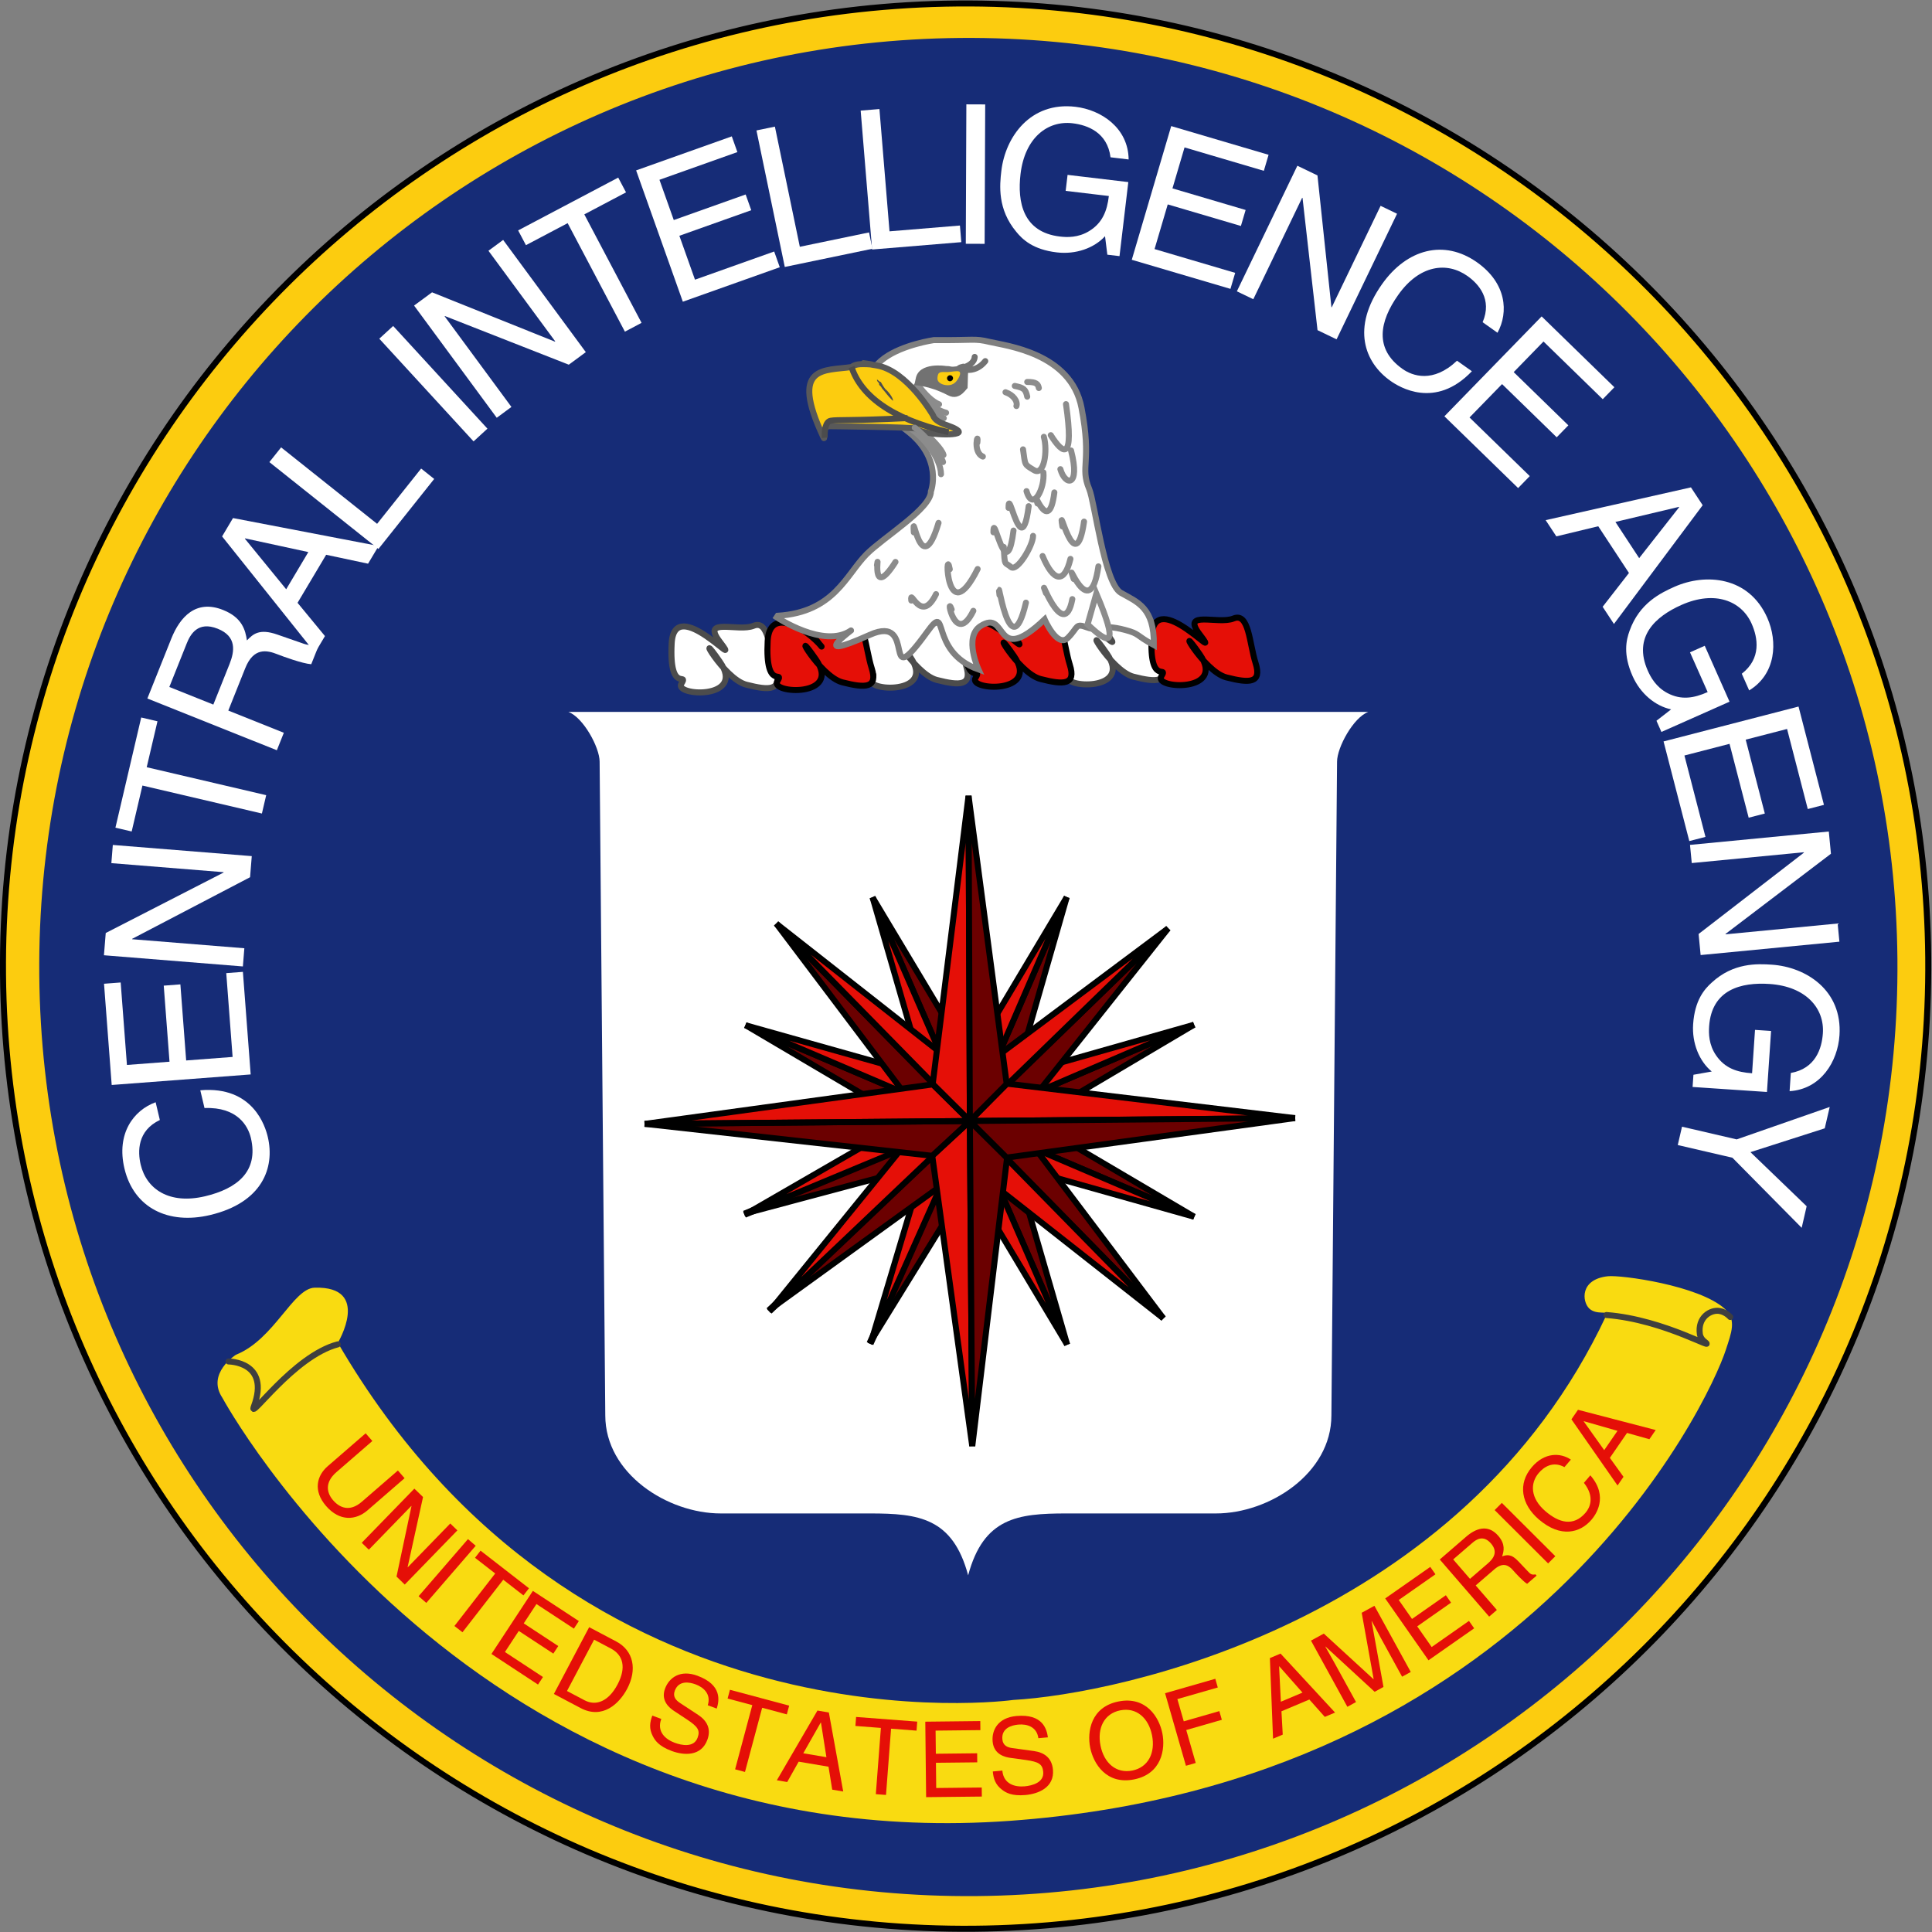 <?xml version="1.0" encoding="UTF-8" standalone="no"?>
<!-- Created using Karbon14, part of koffice: http://www.koffice.org/karbon -->
<svg
   xmlns:dc="http://purl.org/dc/elements/1.1/"
   xmlns:cc="http://web.resource.org/cc/"
   xmlns:rdf="http://www.w3.org/1999/02/22-rdf-syntax-ns#"
   xmlns:svg="http://www.w3.org/2000/svg"
   xmlns="http://www.w3.org/2000/svg"
   xmlns:sodipodi="http://sodipodi.sourceforge.net/DTD/sodipodi-0.dtd"
   xmlns:inkscape="http://www.inkscape.org/namespaces/inkscape"
   width="500"
   height="500.004"
   id="svg2"
   sodipodi:version="0.32"
   inkscape:version="0.44+devel"
   sodipodi:docname="CIA.svg"
   sodipodi:docbase="C:\Documents and Settings\Flanker\Desktop"
   inkscape:export-filename="C:\Documents and Settings\Joshua.JOSHPC\My Documents\CIA.png"
   inkscape:export-xdpi="973.41998"
   inkscape:export-ydpi="973.41998"
   inkscape:output_extension="org.inkscape.output.svg.inkscape"
   sodipodi:modified="true"
   version="1.0">
  <rect width="100%" height="100%" fill="#808080" stroke="none"/>
  <sodipodi:namedview
     inkscape:window-height="1003"
     inkscape:window-width="1280"
     inkscape:pageshadow="2"
     inkscape:pageopacity="0.0"
     borderopacity="1.0"
     bordercolor="#666666"
     pagecolor="#ffffff"
     id="base"
     inkscape:zoom="1.6059885"
     inkscape:cx="249.99998"
     inkscape:cy="250.00179"
     inkscape:window-x="-4"
     inkscape:window-y="-4"
     inkscape:current-layer="g3365" />
  <defs
     id="defs4" />
  <g
     id="g3365"
     transform="matrix(0.995,0,0,0.995,-15.931,323.829)">
    <g
       id="g2095"
       transform="matrix(3.125,0,0,3.125,-34.011,-376.116)">
      <path
         d="M 97.075,176.743 C 141.323,176.356 176.882,140.175 176.498,95.927 C 176.113,51.676 139.927,16.118 95.677,16.502 C 51.428,16.892 15.87,53.074 16.258,97.324 C 16.642,141.572 52.83,177.133 97.075,176.743 L 97.075,176.743 z "
         id="path13"
         style="fill:#fccc0f;stroke-width:0.5;stroke-miterlimit:4;stroke-dasharray:none" />
      <path
         d="M 97.075,176.743 C 141.323,176.356 176.882,140.175 176.498,95.927 C 176.113,51.676 139.927,16.118 95.677,16.502 C 51.428,16.892 15.87,53.074 16.258,97.324 C 16.642,141.572 52.83,177.133 97.075,176.743 L 97.075,176.743 z "
         id="path15"
         style="fill:none;stroke:black;stroke-width:0.5;stroke-miterlimit:4;stroke-dasharray:none" />
      <path
         d="M 97.278,174.026 C 139.985,173.652 174.309,138.73 173.933,96.024 C 173.562,53.313 138.638,18.996 95.929,19.37 C 53.225,19.741 18.901,54.665 19.276,97.372 C 19.65,140.078 54.575,174.398 97.278,174.026 L 97.278,174.026 z "
         id="path17"
         style="fill:#162c77;fill-opacity:1;stroke-width:0.5;stroke-miterlimit:4;stroke-dasharray:none" />
      <path
         d="M 75.908,69.609 C 78.069,72.44 72.135,65.516 71.911,69.772 C 71.693,74.029 73.353,72.08 72.718,73.119 C 72.082,74.152 78.143,74.488 75.921,71.286 C 73.702,68.081 76.191,72.702 78.128,73.2 C 80.066,73.697 81.096,73.692 80.568,72.016 C 80.04,70.347 80.015,67.771 78.733,68.295 C 77.447,68.822 74.346,67.561 75.908,69.609 L 75.908,69.609 z "
         id="path85"
         style="fill:white;stroke-width:0.5;stroke-miterlimit:4;stroke-dasharray:none" />
      <path
         d="M 75.908,69.609 C 78.069,72.44 72.135,65.516 71.911,69.772 C 71.693,74.029 73.353,72.08 72.718,73.119 C 72.082,74.152 78.143,74.488 75.921,71.286 C 73.702,68.081 76.191,72.702 78.128,73.2 C 80.066,73.697 81.096,73.692 80.568,72.016 C 80.04,70.347 80.015,67.771 78.733,68.295 C 77.447,68.822 74.346,67.561 75.908,69.609 L 75.908,69.609 z "
         id="path87"
         style="fill:none;stroke:#4c4c4c;stroke-width:0.5;stroke-miterlimit:4;stroke-dasharray:none" />
      <path
         d="M 91.755,69.214 C 93.919,72.044 87.981,65.121 87.762,69.376 C 87.54,73.634 89.2,71.684 88.563,72.723 C 87.927,73.757 93.989,74.093 91.769,70.888 C 89.552,67.686 92.041,72.303 93.978,72.804 C 95.917,73.302 96.947,73.291 96.418,71.621 C 95.888,69.952 95.864,67.375 94.578,67.9 C 93.295,68.427 90.19,67.166 91.755,69.214 L 91.755,69.214 z "
         id="path89"
         style="fill:white;stroke-width:0.5;stroke-miterlimit:4;stroke-dasharray:none" />
      <path
         d="M 91.755,69.214 C 93.919,72.044 87.981,65.121 87.762,69.376 C 87.54,73.634 89.2,71.684 88.563,72.723 C 87.927,73.757 93.989,74.093 91.769,70.888 C 89.552,67.686 92.041,72.303 93.978,72.804 C 95.917,73.302 96.947,73.291 96.418,71.621 C 95.888,69.952 95.864,67.375 94.578,67.9 C 93.295,68.427 90.19,67.166 91.755,69.214 L 91.755,69.214 z "
         id="path91"
         style="fill:none;stroke:#4c4c4c;stroke-width:0.5;stroke-miterlimit:4;stroke-dasharray:none" />
      <path
         d="M 108.121,68.942 C 110.285,71.774 104.346,64.85 104.128,69.104 C 103.91,73.361 105.565,71.413 104.93,72.451 C 104.296,73.486 110.355,73.82 108.134,70.616 C 105.917,67.413 108.406,72.031 110.344,72.533 C 112.281,73.029 113.313,73.02 112.782,71.35 C 112.25,69.68 112.231,67.103 110.944,67.629 C 109.661,68.155 106.556,66.894 108.121,68.942 L 108.121,68.942 z "
         id="path93"
         style="fill:white;stroke-width:0.5;stroke-miterlimit:4;stroke-dasharray:none" />
      <path
         d="M 108.121,68.942 C 110.285,71.774 104.346,64.85 104.128,69.104 C 103.91,73.361 105.565,71.413 104.93,72.451 C 104.296,73.486 110.355,73.82 108.134,70.616 C 105.917,67.413 108.406,72.031 110.344,72.533 C 112.281,73.029 113.313,73.02 112.782,71.35 C 112.25,69.68 112.231,67.103 110.944,67.629 C 109.661,68.155 106.556,66.894 108.121,68.942 L 108.121,68.942 z "
         id="path95"
         style="fill:none;stroke:#4c4c4c;stroke-width:0.5;stroke-miterlimit:4;stroke-dasharray:none" />
      <path
         d="M 83.897,69.412 C 84.88,70.699 84.285,69.714 83.219,68.935 C 81.937,68.003 80.02,67.256 79.901,69.574 C 79.681,73.832 81.34,71.882 80.705,72.92 C 80.07,73.955 86.129,74.29 83.911,71.085 C 81.689,67.883 84.184,72.501 86.118,73.002 C 88.055,73.499 89.086,73.49 88.558,71.819 C 88.027,70.149 88.001,67.573 86.721,68.098 C 85.437,68.625 82.333,67.364 83.897,69.412 L 83.897,69.412 z "
         id="path97"
         style="fill:#e50f07;stroke-width:0.5;stroke-miterlimit:4;stroke-dasharray:none" />
      <path
         d="M 83.897,69.412 C 84.88,70.699 84.285,69.714 83.219,68.935 C 81.937,68.003 80.02,67.256 79.901,69.574 C 79.681,73.832 81.34,71.882 80.705,72.92 C 80.07,73.955 86.129,74.29 83.911,71.085 C 81.689,67.883 84.184,72.501 86.118,73.002 C 88.055,73.499 89.086,73.49 88.558,71.819 C 88.027,70.149 88.001,67.573 86.721,68.098 C 85.437,68.625 82.333,67.364 83.897,69.412 L 83.897,69.412 z "
         id="path99"
         style="fill:none;stroke:black;stroke-width:0.5;stroke-miterlimit:4;stroke-dasharray:none" />
      <path
         d="M 100.39,69.14 C 102.555,71.971 96.615,65.047 96.397,69.302 C 96.174,73.556 97.834,71.611 97.199,72.646 C 96.563,73.683 102.625,74.014 100.404,70.813 C 98.186,67.612 100.674,72.229 102.614,72.727 C 104.55,73.227 105.582,73.217 105.052,71.547 C 104.522,69.874 104.499,67.296 103.213,67.827 C 101.933,68.353 98.827,67.088 100.39,69.14 L 100.39,69.14 z "
         id="path101"
         style="fill:#e50f07;stroke-width:0.5;stroke-miterlimit:4;stroke-dasharray:none" />
      <path
         d="M 100.39,69.14 C 102.555,71.971 96.615,65.047 96.397,69.302 C 96.174,73.556 97.834,71.611 97.199,72.646 C 96.563,73.683 102.625,74.014 100.404,70.813 C 98.186,67.612 100.674,72.229 102.614,72.727 C 104.55,73.227 105.582,73.217 105.052,71.547 C 104.522,69.874 104.499,67.296 103.213,67.827 C 101.933,68.353 98.827,67.088 100.39,69.14 L 100.39,69.14 z "
         id="path103"
         style="fill:none;stroke:black;stroke-width:0.5;stroke-miterlimit:4;stroke-dasharray:none" />
      <path
         d="M 115.853,69.001 C 118.019,71.837 112.081,64.91 111.863,69.168 C 111.642,73.421 113.298,71.474 112.663,72.512 C 112.028,73.548 118.09,73.882 115.869,70.679 C 113.652,67.476 116.141,72.093 118.079,72.592 C 120.014,73.09 121.043,73.082 120.515,71.409 C 119.984,69.74 119.966,67.162 118.679,67.689 C 117.393,68.214 114.291,66.955 115.853,69.001 L 115.853,69.001 z "
         id="path105"
         style="fill:#e50f07;stroke-width:0.5;stroke-miterlimit:4;stroke-dasharray:none" />
      <path
         d="M 115.853,69.001 C 118.019,71.837 112.081,64.91 111.863,69.168 C 111.642,73.421 113.298,71.474 112.663,72.512 C 112.028,73.548 118.09,73.882 115.869,70.679 C 113.652,67.476 116.141,72.093 118.079,72.592 C 120.014,73.09 121.043,73.082 120.515,71.409 C 119.984,69.74 119.966,67.162 118.679,67.689 C 117.393,68.214 114.291,66.955 115.853,69.001 L 115.853,69.001 z "
         id="path107"
         style="fill:none;stroke:black;stroke-width:0.5;stroke-miterlimit:4;stroke-dasharray:none" />
      <path
         d="M 80.654,67.59 C 80.654,67.59 84.592,70.238 86.838,68.683 C 87.384,68.304 82.839,71.544 88.405,69.049 C 92.478,67.223 89.224,74.261 93.171,68.815 C 95.076,66.184 93.23,70.417 97.45,71.935 C 97.45,71.935 96.201,69.239 97.612,68.324 C 99.957,66.802 98.647,71.837 102.954,67.763 C 102.954,67.763 104.007,70.2 104.899,69.292 C 105.795,68.382 105.471,68.064 106.508,68.44 C 107.54,68.818 107.501,68.069 109.646,68.641 C 110.907,68.977 110.488,69.062 112.046,69.903 C 112.085,66.787 110.688,66.337 109.303,65.554 C 107.92,64.77 107.125,58 106.66,56.904 C 105.873,55.045 106.901,54.712 106.021,50.144 C 105.15,45.577 99.666,44.981 98.375,44.669 C 97.08,44.359 97.144,44.549 93.732,44.518 C 93.732,44.518 83.528,45.991 91.477,52.043 C 94.543,54.376 93.489,57.113 93.489,57.113 C 93.497,58.541 89.564,60.908 88.142,62.33 C 86.418,64.057 85.449,67.169 80.738,67.463 L 80.654,67.59 L 80.654,67.59 z "
         id="path109"
         style="fill:white;stroke-width:0.5;stroke-miterlimit:4;stroke-dasharray:none" />
      <path
         d="M 80.654,67.59 C 80.654,67.59 84.592,70.238 86.838,68.683 C 87.384,68.304 82.839,71.544 88.405,69.049 C 92.478,67.223 89.224,74.261 93.171,68.815 C 95.076,66.184 93.23,70.417 97.45,71.935 C 97.45,71.935 96.201,69.239 97.612,68.324 C 99.957,66.802 98.647,71.837 102.954,67.763 C 102.954,67.763 104.007,70.2 104.899,69.292 C 105.795,68.382 105.471,68.064 106.508,68.44 C 107.54,68.818 107.501,68.069 109.646,68.641 C 110.907,68.977 110.488,69.062 112.046,69.903 C 112.085,66.787 110.688,66.337 109.303,65.554 C 107.92,64.77 107.125,58 106.66,56.904 C 105.873,55.045 106.901,54.712 106.021,50.144 C 105.15,45.577 99.666,44.981 98.375,44.669 C 97.08,44.359 97.144,44.549 93.732,44.518 C 93.732,44.518 83.528,45.991 91.477,52.043 C 94.543,54.376 93.489,57.113 93.489,57.113 C 93.497,58.541 89.564,60.908 88.142,62.33 C 86.418,64.057 85.449,67.169 80.738,67.463 L 80.654,67.59 L 80.654,67.59 z "
         id="path111"
         style="fill:none;stroke:#7f7f7f;stroke-width:0.5;stroke-miterlimit:4;stroke-dasharray:none" />
      <path
         d="M 93.276,49.872 C 93.276,49.872 93.784,50.638 94.561,51.016 M 92.394,48.231 C 92.98,49.033 93.647,49.671 94.166,49.862"
         id="path113"
         style="fill:none;fill-rule:evenodd;stroke:#8c8c8c;stroke-width:0.5;stroke-linecap:round;stroke-miterlimit:4;stroke-dasharray:none" />
      <path
         d="M 92.268,48.358 C 93.065,49.579 93.781,50.312 94.751,50.564"
         id="path115"
         style="fill:none;stroke:#8c8c8c;stroke-width:0.5;stroke-linecap:round;stroke-miterlimit:4;stroke-dasharray:none" />
      <path
         d="M 99.553,61.734 C 99.632,63.411 99.627,62.958 100.146,63.403 C 100.665,63.851 101.999,61.585 101.991,60.813"
         id="path117"
         style="fill:none;stroke:#8c8c8c;stroke-width:0.5;stroke-linecap:round;stroke-miterlimit:4;stroke-dasharray:none" />
      <path
         d="M 99.696,48.857 C 100.349,49.075 100.736,49.623 100.606,50.007 M 100.468,48.333 C 101.188,48.485 101.373,48.585 101.505,49.227 M 101.503,48.002 C 102.274,47.995 102.406,48.185 102.472,48.507"
         id="path119"
         style="fill:none;fill-rule:evenodd;stroke:#8c8c8c;stroke-width:0.5;stroke-linecap:round;stroke-miterlimit:4;stroke-dasharray:none" />
      <path
         d="M 97.352,53.057 C 97.471,51.96 96.906,53.834 97.812,54.211"
         id="path121"
         style="fill:none;stroke:#8c8c8c;stroke-width:0.5;stroke-linecap:round;stroke-miterlimit:4;stroke-dasharray:none" />
      <path
         d="M 91.678,51.808 C 92.908,52.572 94.318,54.39 94.329,55.68 M 92.813,52.061 C 93.403,52.608 94.405,53.565 94.536,54.081"
         id="path123"
         style="fill:none;fill-rule:evenodd;stroke:#8c8c8c;stroke-width:0.5;stroke-linecap:round;stroke-miterlimit:4;stroke-dasharray:none" />
      <path
         d="M 101.155,53.611 C 101.355,54.967 101.23,54.835 102.072,55.345 C 102.918,55.853 103.22,53.726 102.889,52.567 M 103.465,52.431 C 104.513,54.097 105.419,54.606 104.732,49.846 M 104.264,55.26 C 104.665,56.674 105.952,56.792 105.152,53.706 M 101.446,57.089 C 101.974,58.888 102.991,56.817 102.85,55.531 M 102.357,58.113 C 101.825,56.311 103.284,61.067 103.763,57.197 M 98.693,60.516 C 98.679,58.966 99.373,62.875 99.957,62.029 C 100.107,61.823 100.244,61.32 100.364,60.371 M 92.066,60.523 C 91.918,58.204 92.62,64.77 94.124,59.731 M 88.999,63.254 C 89.242,61.835 88.382,66.355 90.54,62.983 M 95.059,63.592 C 94.652,61.402 94.717,68.876 97.378,63.571 M 91.857,66.196 C 91.72,65.034 92.652,68.25 93.914,65.662 M 102.783,62.49 C 103.7,64.674 104.602,64.795 105.102,62.729 M 104.435,60.029 C 104.028,57.582 105.509,64.656 106.234,59.626 M 99.198,65.743 C 98.923,63.298 100.029,72.179 101.398,66.369 M 105.375,64.402 C 104.584,62.086 106.697,68.385 107.429,63.352 M 103.065,65.582 C 102.274,63.397 104.522,69.952 105.26,66.076 M 95.215,66.938 C 94.689,65.524 95.499,70.155 97.021,67.05"
         id="path125"
         style="fill:none;fill-rule:evenodd;stroke:#8c8c8c;stroke-width:0.5;stroke-linecap:round;stroke-miterlimit:4;stroke-dasharray:none" />
      <path
         d="M 92.224,47.726 C 92.183,47.97 92.097,48.274 92.097,48.274 C 92.097,48.274 93.276,48.263 94.919,49.117 C 95.97,49.665 96.552,48.32 96.539,48.552 C 96.588,47.735 96.51,47.102 96.725,46.632 C 96.725,46.632 95.973,46.647 95.801,46.675 C 95.002,46.802 95.264,46.672 94.749,46.675 C 94.748,46.675 92.475,46.296 92.224,47.726 L 92.224,47.726 z "
         id="path127"
         style="fill:#727272;stroke-width:0.5;stroke-miterlimit:4;stroke-dasharray:none" />
      <path
         d="M 94.903,48.274 C 95.382,48.271 95.606,47.979 95.764,47.719 C 95.884,47.518 96.002,47.24 95.847,47.14 C 95.686,47.041 95.133,47.179 94.893,47.179 C 94.61,47.183 94.318,47.13 94.161,47.265 C 94.05,47.357 94.032,47.611 94.032,47.737 C 94.036,48.037 94.423,48.276 94.903,48.274 L 94.903,48.274 z "
         id="path129"
         style="fill:#fccc0f;stroke-width:0.5;stroke-miterlimit:4;stroke-dasharray:none" />
      <path
         d="M 92.268,51.892 C 92.813,52.439 96.289,52.542 95.758,52.061 C 95.229,51.582 93.922,51.541 93.658,50.766 C 93.658,50.766 91.507,47.051 88.983,46.632 C 86.46,46.213 88.708,46.558 88.563,46.548 C 87.427,46.467 87.173,46.548 86.88,46.759 C 84.65,47.095 81.705,46.548 84.517,52.556 C 84.782,53.116 84.254,51.755 85.026,51.684 C 85.026,51.684 92.132,51.76 92.268,51.892 L 92.268,51.892 z "
         id="path131"
         style="fill:#fccc0f;stroke-width:0.5;stroke-miterlimit:4;stroke-dasharray:none" />
      <path
         d="M 92.268,51.892 C 92.813,52.439 96.289,52.542 95.758,52.061 C 95.229,51.582 93.922,51.541 93.658,50.766 C 93.658,50.766 91.507,47.051 88.983,46.632 C 86.46,46.213 88.708,46.558 88.563,46.548 C 87.427,46.467 87.173,46.548 86.88,46.759 C 84.65,47.095 81.705,46.548 84.517,52.556 C 84.782,53.116 84.254,51.755 85.026,51.684 C 85.026,51.684 92.132,51.76 92.268,51.892 L 92.268,51.892 z "
         id="path133"
         style="fill:none;stroke:#595959;stroke-width:0.5;stroke-miterlimit:4;stroke-dasharray:none" />
      <path
         d="M 94.96,52.188 C 90.035,51.05 87.635,49.033 86.88,46.759 M 84.65,52.651 C 84.65,52.651 84.563,51.33 85.143,51.231 C 85.722,51.128 86.753,51.247 91.55,51.009"
         id="path135"
         style="fill:none;fill-rule:evenodd;stroke:#4c4c4c;stroke-width:0.5;stroke-miterlimit:4;stroke-dasharray:none" />
      <path
         d="M 95.08,47.945 C 95.221,47.941 95.331,47.829 95.331,47.69 C 95.331,47.554 95.217,47.44 95.076,47.443 C 94.939,47.443 94.83,47.558 94.83,47.694 C 94.83,47.836 94.943,47.945 95.08,47.945 L 95.08,47.945 z "
         id="path137"
         style="fill:black;stroke-width:0.5;stroke-miterlimit:4;stroke-dasharray:none" />
      <path
         d="M 89.164,48.09 C 89.186,48.114 89.164,48.171 89.177,48.21 C 89.209,48.308 89.32,48.35 89.362,48.439 C 89.44,48.589 89.542,48.668 89.644,48.802 C 89.856,49.08 90.19,49.463 90.33,49.573 C 90.381,49.339 89.888,48.737 89.691,48.594 C 89.577,48.45 89.45,48.249 89.316,48.002 C 89.23,48.012 89.078,47.843 89.008,47.794 C 88.979,47.931 89.081,48.002 89.164,48.09 L 89.164,48.09 z "
         id="path139"
         style="fill:#4c4c4c;stroke-width:0.5;stroke-miterlimit:4;stroke-dasharray:none" />
      <path
         d="M 34.512,132.546 C 34.512,132.546 55.311,171 100.09,167.761 C 143.353,164.637 158.222,132.98 159.651,128.561 C 160.108,127.149 160.573,126.057 159.562,125.143 C 157.407,123.194 150.934,122.314 149.824,122.436 C 147.485,122.696 147.689,124.553 148.281,125.119 C 148.907,125.708 149.906,125.255 149.715,125.663 C 137.748,151.247 109.094,157.214 100.34,157.701 C 100.34,157.701 64.375,162.768 44.127,127.976 C 44.127,127.976 46.951,123.26 42.201,123.387 C 40.397,123.431 38.833,127.694 35.646,128.969 C 35.646,128.969 33.169,130.52 34.512,132.546 L 34.512,132.546 z "
         id="path141"
         style="fill:#f9db11;stroke-width:0.5;stroke-miterlimit:4;stroke-dasharray:none" />
      <path
         d="M 35.033,129.53 C 35.033,129.53 38.529,129.53 37.138,133.278 C 36.648,134.607 40.421,129.07 44.124,128.103 M 160.017,125.828 C 160.017,125.828 159.676,125.422 159.132,125.326 C 158.417,125.197 157.282,125.828 157.491,127.262 C 157.535,127.539 157.728,127.756 157.828,127.832 C 159.156,128.87 154.596,126.039 149.715,125.663"
         id="path143"
         style="fill:none;fill-rule:evenodd;stroke:#3f3f3f;stroke-width:0.5;stroke-linecap:round;stroke-miterlimit:4;stroke-dasharray:none" />
      <path
         d="M 29.311,109.431 C 27.43,110.324 27.46,112.06 27.716,113.144 C 28.2,115.189 30.1,116.483 33.072,115.779 C 35.729,115.15 37.55,113.722 36.888,110.924 C 36.653,109.935 35.776,108.331 33.028,108.435 L 32.678,106.957 C 37.088,106.577 38.095,109.992 38.296,110.841 C 38.903,113.404 37.831,116.313 33.492,117.341 C 30.017,118.163 27.142,116.751 26.364,113.465 C 25.675,110.557 27.127,108.619 28.961,107.952 L 29.311,109.431 L 29.311,109.431 z "
         id="path145"
         style="fill:white;stroke-width:0.5;stroke-miterlimit:4;stroke-dasharray:none" />
      <path
         d="M 36.224,97.101 L 36.872,105.639 L 25.304,106.516 L 24.665,98.09 L 26.051,97.985 L 26.572,104.849 L 30.116,104.58 L 29.636,98.248 L 31.021,98.142 L 31.502,104.475 L 35.367,104.182 L 34.839,97.206 L 36.224,97.101 L 36.224,97.101 z "
         id="path147"
         style="fill:white;stroke-width:0.5;stroke-miterlimit:4;stroke-dasharray:none" />
      <path
         d="M 25.276,88.052 L 25.397,86.538 L 36.962,87.468 L 36.821,89.224 L 27.006,94.352 L 27.003,94.384 L 36.344,95.136 L 36.223,96.65 L 24.658,95.719 L 24.808,93.867 L 34.614,88.836 L 34.617,88.804 L 25.276,88.052 L 25.276,88.052 z "
         id="path149"
         style="fill:white;stroke-width:0.5;stroke-miterlimit:4;stroke-dasharray:none" />
      <path
         d="M 25.614,85.101 L 27.761,75.929 L 29.114,76.246 L 28.218,80.068 L 38.163,82.395 L 37.806,83.922 L 27.862,81.594 L 26.967,85.417 L 25.614,85.101 L 25.614,85.101 z "
         id="path151"
         style="fill:white;stroke-width:0.5;stroke-miterlimit:4;stroke-dasharray:none" />
      <path
         d="M 39.632,77.2 L 39.05,78.656 L 28.273,74.348 L 30.265,69.365 C 30.973,67.594 32.296,66.068 34.577,66.981 C 36.169,67.616 36.43,68.661 36.559,69.514 C 37.06,69 37.577,68.493 39.102,69.032 L 41.089,69.722 C 41.695,69.948 41.95,69.963 42.386,69.614 L 42.625,69.71 L 41.912,71.496 C 41.167,71.442 39.513,70.833 39.108,70.672 C 38.222,70.318 37.114,70.084 36.419,71.825 L 35.009,75.352 L 39.632,77.2 L 39.632,77.2 z M 33.763,74.855 L 35.113,71.477 C 35.538,70.411 35.719,69.177 34.128,68.542 C 32.462,67.875 31.841,69.037 31.552,69.757 L 30.1,73.39 L 33.763,74.855 L 33.763,74.855 z "
         id="path153"
         style="fill:white;fill-rule:evenodd;stroke-width:0.5;stroke-miterlimit:4;stroke-dasharray:none" />
      <path
         d="M 40.773,66.384 L 43.054,69.153 L 42.228,70.542 L 34.492,60.858 L 35.401,59.33 L 47.519,61.656 L 46.642,63.128 L 43.154,62.386 L 40.773,66.384 L 40.773,66.384 z M 41.67,62.161 L 36.407,61.021 L 36.39,61.048 L 39.827,65.256 L 41.67,62.161 L 41.67,62.161 z "
         id="path155"
         style="fill:white;fill-rule:evenodd;stroke-width:0.5;stroke-miterlimit:4;stroke-dasharray:none" />
      <path
         d="M 47.394,59.81 L 51.059,55.209 L 52.146,56.074 L 47.504,61.903 L 38.428,54.673 L 39.405,53.447 L 47.394,59.81 L 47.394,59.81 z "
         id="path157"
         style="fill:white;stroke-width:0.5;stroke-miterlimit:4;stroke-dasharray:none" />
      <path
         d="M 56.577,51.889 L 55.423,52.949 L 47.576,44.402 L 48.731,43.342 L 56.577,51.889 L 56.577,51.889 z "
         id="path159"
         style="fill:white;stroke-width:0.5;stroke-miterlimit:4;stroke-dasharray:none" />
      <path
         d="M 56.662,37.083 L 57.885,36.181 L 64.766,45.521 L 63.348,46.565 L 53.041,42.518 L 53.015,42.538 L 58.575,50.082 L 57.352,50.983 L 50.471,41.644 L 51.967,40.542 L 62.195,44.646 L 62.221,44.626 L 56.662,37.083 L 56.662,37.083 z "
         id="path161"
         style="fill:white;stroke-width:0.5;stroke-miterlimit:4;stroke-dasharray:none" />
      <path
         d="M 59.133,35.388 L 67.463,30.992 L 68.112,32.222 L 64.64,34.054 L 69.405,43.083 L 68.019,43.816 L 63.254,34.785 L 59.782,36.617 L 59.133,35.388 L 59.133,35.388 z "
         id="path163"
         style="fill:white;stroke-width:0.5;stroke-miterlimit:4;stroke-dasharray:none" />
      <path
         d="M 80.909,38.454 L 72.841,41.323 L 68.953,30.393 L 76.915,27.561 L 77.381,28.87 L 70.895,31.176 L 72.087,34.526 L 78.069,32.398 L 78.535,33.707 L 72.552,35.835 L 73.852,39.489 L 80.444,37.144 L 80.909,38.454 L 80.909,38.454 z "
         id="path165"
         style="fill:white;stroke-width:0.5;stroke-miterlimit:4;stroke-dasharray:none" />
      <path
         d="M 82.578,36.751 L 88.338,35.556 L 88.621,36.916 L 81.326,38.43 L 78.968,27.068 L 80.503,26.75 L 82.578,36.751 L 82.578,36.751 z "
         id="path167"
         style="fill:white;stroke-width:0.5;stroke-miterlimit:4;stroke-dasharray:none" />
      <path
         d="M 90.043,35.465 L 95.904,34.982 L 96.018,36.366 L 88.594,36.978 L 87.642,25.417 L 89.204,25.287 L 90.043,35.465 L 90.043,35.465 z "
         id="path169"
         style="fill:white;stroke-width:0.5;stroke-miterlimit:4;stroke-dasharray:none" />
      <path
         d="M 97.96,36.506 L 96.392,36.5 L 96.439,24.896 L 98.007,24.902 L 97.96,36.506 L 97.96,36.506 z "
         id="path171"
         style="fill:white;stroke-width:0.5;stroke-miterlimit:4;stroke-dasharray:none" />
      <path
         d="M 104.863,30.766 L 109.918,31.367 L 109.186,37.529 L 108.173,37.41 L 107.981,35.872 C 107.067,36.871 105.536,37.405 103.965,37.218 C 101.991,36.985 101.113,36.147 100.589,35.499 C 99.022,33.62 99.207,31.64 99.353,30.421 C 99.686,27.612 101.764,24.654 105.519,25.1 C 107.668,25.355 109.916,26.859 109.946,29.483 L 108.438,29.303 C 108.177,27.238 106.542,26.621 105.276,26.471 C 103.205,26.225 101.307,27.675 100.948,30.692 C 100.67,33.035 101.155,35.534 104.22,35.898 C 104.798,35.966 105.736,36.013 106.667,35.44 C 107.773,34.758 108.152,33.762 108.299,32.525 L 104.704,32.098 L 104.863,30.766 L 104.863,30.766 z "
         id="path173"
         style="fill:white;stroke-width:0.5;stroke-miterlimit:4;stroke-dasharray:none" />
      <path
         d="M 118.421,40.255 L 110.207,37.833 L 113.489,26.705 L 121.593,29.095 L 121.2,30.429 L 114.599,28.481 L 113.593,31.891 L 119.683,33.688 L 119.29,35.02 L 113.2,33.224 L 112.103,36.942 L 118.813,38.922 L 118.421,40.255 L 118.421,40.255 z "
         id="path175"
         style="fill:white;stroke-width:0.5;stroke-miterlimit:4;stroke-dasharray:none" />
      <path
         d="M 130.917,33.343 L 132.286,34.002 L 127.253,44.455 L 125.667,43.691 L 124.419,32.688 L 124.388,32.673 L 120.322,41.117 L 118.954,40.458 L 123.989,30.006 L 125.662,30.812 L 126.823,41.773 L 126.851,41.787 L 130.917,33.343 L 130.917,33.343 z "
         id="path177"
         style="fill:white;stroke-width:0.5;stroke-miterlimit:4;stroke-dasharray:none" />
      <path
         d="M 139.409,43.029 C 140.231,41.116 139.061,39.832 138.15,39.186 C 136.436,37.972 134.156,38.257 132.389,40.748 C 130.811,42.977 130.386,45.251 132.734,46.914 C 133.564,47.503 135.282,48.126 137.277,46.233 L 138.515,47.11 C 135.458,50.31 132.446,48.413 131.733,47.908 C 129.583,46.385 128.464,43.492 131.043,39.853 C 133.107,36.94 136.198,36.1 138.954,38.053 C 141.393,39.781 141.584,42.194 140.647,43.907 L 139.409,43.029 L 139.409,43.029 z "
         id="path179"
         style="fill:white;stroke-width:0.5;stroke-miterlimit:4;stroke-dasharray:none" />
      <path
         d="M 142.363,56.834 L 136.227,50.86 L 144.321,42.546 L 150.375,48.442 L 149.406,49.438 L 144.475,44.635 L 141.995,47.183 L 146.544,51.613 L 145.574,52.608 L 141.026,48.179 L 138.319,50.958 L 143.332,55.838 L 142.363,56.834 L 142.363,56.834 z "
         id="path181"
         style="fill:white;stroke-width:0.5;stroke-miterlimit:4;stroke-dasharray:none" />
      <path
         d="M 149.033,60.012 L 145.544,60.854 L 144.655,59.504 L 156.748,56.776 L 157.724,58.261 L 150.338,68.146 L 149.398,66.715 L 151.588,63.901 L 149.033,60.012 L 149.033,60.012 z M 152.438,62.665 L 155.766,58.427 L 155.746,58.4 L 150.461,59.653 L 152.438,62.665 L 152.438,62.665 z "
         id="path183"
         style="fill:white;fill-rule:evenodd;stroke-width:0.5;stroke-miterlimit:4;stroke-dasharray:none" />
      <path
         d="M 157.896,69.961 L 159.96,74.614 L 154.29,77.133 L 153.877,76.202 L 155.098,75.253 C 153.773,74.975 152.534,73.935 151.891,72.487 C 151.084,70.671 151.356,69.489 151.642,68.707 C 152.458,66.399 154.256,65.549 155.376,65.05 C 157.963,63.903 161.566,64.175 163.101,67.632 C 163.981,69.611 163.835,72.31 161.594,73.676 L 160.979,72.288 C 162.623,71.009 162.316,69.289 161.799,68.122 C 160.953,66.217 158.737,65.327 155.959,66.56 C 153.803,67.517 151.904,69.21 153.155,72.031 C 153.392,72.563 153.831,73.393 154.798,73.901 C 155.95,74.503 157,74.32 158.139,73.814 L 156.669,70.506 L 157.896,69.961 L 157.896,69.961 z "
         id="path185"
         style="fill:white;stroke-width:0.5;stroke-miterlimit:4;stroke-dasharray:none" />
      <path
         d="M 156.611,86.215 L 154.468,77.923 L 165.702,75.018 L 167.817,83.201 L 166.472,83.549 L 164.748,76.884 L 161.305,77.774 L 162.896,83.923 L 161.552,84.27 L 159.96,78.122 L 156.205,79.093 L 157.956,85.867 L 156.611,86.215 L 156.611,86.215 z "
         id="path187"
         style="fill:white;stroke-width:0.5;stroke-miterlimit:4;stroke-dasharray:none" />
      <path
         d="M 168.958,93.077 L 169.104,94.589 L 157.554,95.702 L 157.385,93.949 L 166.15,87.179 L 166.148,87.146 L 156.815,88.045 L 156.669,86.533 L 168.222,85.42 L 168.4,87.271 L 159.626,93.943 L 159.628,93.977 L 168.958,93.077 L 168.958,93.077 z "
         id="path189"
         style="fill:white;stroke-width:0.5;stroke-miterlimit:4;stroke-dasharray:none" />
      <path
         d="M 163.417,102.021 L 163.074,107.098 L 156.884,106.681 L 156.955,105.666 L 158.478,105.396 C 157.435,104.532 156.824,103.032 156.93,101.454 C 157.064,99.471 157.855,98.552 158.476,97.995 C 160.271,96.335 162.258,96.42 163.483,96.503 C 166.305,96.694 169.364,98.616 169.11,102.389 C 168.965,104.549 167.576,106.868 164.959,107.031 L 165.061,105.516 C 167.109,105.152 167.643,103.488 167.728,102.215 C 167.87,100.135 166.324,98.314 163.292,98.109 C 160.94,97.951 158.469,98.561 158.26,101.641 C 158.222,102.221 158.224,103.16 158.844,104.059 C 159.58,105.129 160.595,105.457 161.836,105.541 L 162.08,101.93 L 163.417,102.021 L 163.417,102.021 z "
         id="path191"
         style="fill:white;stroke-width:0.5;stroke-miterlimit:4;stroke-dasharray:none" />
      <path
         d="M 155.65,111.515 L 156.004,109.988 L 160.554,111.045 L 168.297,108.346 L 167.884,110.124 L 161.701,112.106 L 166.378,116.61 L 165.964,118.404 L 160.199,112.571 L 155.65,111.515 L 155.65,111.515 z "
         id="path193"
         style="fill:white;stroke-width:0.5;stroke-miterlimit:4;stroke-dasharray:none" />
      <path
         d="M 49.681,139.245 L 46.599,141.917 C 45.626,142.759 44.279,142.862 43.149,141.56 C 42.042,140.282 42.388,139.022 43.274,138.254 L 46.442,135.508 L 46.998,136.149 L 44.008,138.74 C 42.976,139.635 43.236,140.51 43.735,141.085 C 44.246,141.674 45.089,142.101 46.121,141.206 L 49.126,138.603 L 49.681,139.245 L 49.681,139.245 z "
         id="path195"
         style="fill:#e50f07;stroke-width:0.5;stroke-miterlimit:4;stroke-dasharray:none" />
      <path
         d="M 53.484,143.014 L 54.075,143.587 L 49.695,148.097 L 49.011,147.432 L 50.256,141.564 L 50.243,141.551 L 46.706,145.194 L 46.115,144.62 L 50.495,140.113 L 51.217,140.812 L 49.934,146.646 L 49.947,146.656 L 53.484,143.014 L 53.484,143.014 z "
         id="path197"
         style="fill:#e50f07;stroke-width:0.5;stroke-miterlimit:4;stroke-dasharray:none" />
      <path
         d="M 51.49,149.623 L 50.848,149.068 L 54.958,144.313 L 55.601,144.869 L 51.49,149.623 L 51.49,149.623 z "
         id="path199"
         style="fill:#e50f07;stroke-width:0.5;stroke-miterlimit:4;stroke-dasharray:none" />
      <path
         d="M 56.004,145.275 L 60.036,148.406 L 59.574,149 L 57.894,147.695 L 54.501,152.066 L 53.83,151.546 L 57.223,147.175 L 55.543,145.869 L 56.004,145.275 L 56.004,145.275 z "
         id="path201"
         style="fill:#e50f07;stroke-width:0.5;stroke-miterlimit:4;stroke-dasharray:none" />
      <path
         d="M 60.787,156.421 L 56.911,153.874 L 60.36,148.624 L 64.185,151.136 L 63.772,151.765 L 60.656,149.719 L 59.599,151.327 L 62.473,153.215 L 62.061,153.844 L 59.186,151.957 L 58.033,153.711 L 61.2,155.792 L 60.787,156.421 L 60.787,156.421 z "
         id="path203"
         style="fill:#e50f07;stroke-width:0.5;stroke-miterlimit:4;stroke-dasharray:none" />
      <path
         d="M 65.044,151.644 L 67.296,152.833 C 68.744,153.598 69.054,155.167 68.208,156.77 C 67.55,158.016 66.157,159.34 64.331,158.375 L 62.108,157.202 L 65.044,151.644 L 65.044,151.644 z M 63.199,156.956 L 64.654,157.725 C 65.629,158.24 66.669,157.809 67.409,156.408 C 68.149,155.006 67.878,153.963 66.856,153.423 L 65.456,152.683 L 63.199,156.956 L 63.199,156.956 z "
         id="path205"
         style="fill:#e50f07;fill-rule:evenodd;stroke-width:0.5;stroke-miterlimit:4;stroke-dasharray:none" />
      <path
         d="M 74.915,158.143 C 75.213,157.216 74.565,156.649 73.901,156.403 C 73.4,156.217 72.503,156.042 72.17,156.936 C 71.985,157.436 72.277,157.731 72.591,157.943 L 74.129,158.953 C 74.825,159.416 75.228,160.09 74.88,161.025 C 74.362,162.419 72.923,162.322 71.913,161.948 C 70.822,161.542 70.518,161.055 70.344,160.72 C 70.011,160.083 70.096,159.554 70.3,159.004 L 71.046,159.28 C 70.65,160.349 71.404,160.982 72.158,161.263 C 72.733,161.477 73.755,161.69 74.069,160.845 C 74.298,160.228 74.084,159.925 73.202,159.336 L 72.099,158.61 C 71.748,158.375 70.978,157.782 71.36,156.756 C 71.701,155.836 72.636,155.157 74.064,155.689 C 76.122,156.453 75.871,157.76 75.662,158.42 L 74.915,158.143 L 74.915,158.143 z "
         id="path207"
         style="fill:#e50f07;stroke-width:0.5;stroke-miterlimit:4;stroke-dasharray:none" />
      <path
         d="M 76.762,156.855 L 81.691,158.174 L 81.496,158.901 L 79.443,158.351 L 78.013,163.695 L 77.192,163.475 L 78.622,158.132 L 76.567,157.582 L 76.762,156.855 L 76.762,156.855 z "
         id="path209"
         style="fill:#e50f07;stroke-width:0.5;stroke-miterlimit:4;stroke-dasharray:none" />
      <path
         d="M 82.481,162.838 L 81.529,164.532 L 80.665,164.386 L 84.045,158.583 L 84.994,158.745 L 86.189,165.321 L 85.274,165.167 L 84.967,163.258 L 82.481,162.838 L 82.481,162.838 z M 84.791,162.465 L 84.337,159.583 L 84.32,159.58 L 82.865,162.14 L 84.791,162.465 L 84.791,162.465 z "
         id="path211"
         style="fill:#e50f07;fill-rule:evenodd;stroke-width:0.5;stroke-miterlimit:4;stroke-dasharray:none" />
      <path
         d="M 87.262,159.117 L 92.35,159.505 L 92.293,160.255 L 90.172,160.093 L 89.751,165.607 L 88.904,165.543 L 89.325,160.029 L 87.205,159.866 L 87.262,159.117 L 87.262,159.117 z "
         id="path213"
         style="fill:#e50f07;stroke-width:0.5;stroke-miterlimit:4;stroke-dasharray:none" />
      <path
         d="M 97.727,165.742 L 93.09,165.792 L 93.021,159.51 L 97.598,159.459 L 97.606,160.212 L 93.878,160.253 L 93.899,162.179 L 97.338,162.14 L 97.346,162.894 L 93.907,162.931 L 93.93,165.03 L 97.719,164.989 L 97.727,165.742 L 97.727,165.742 z "
         id="path215"
         style="fill:#e50f07;stroke-width:0.5;stroke-miterlimit:4;stroke-dasharray:none" />
      <path
         d="M 102.433,160.885 C 102.302,159.92 101.472,159.688 100.766,159.752 C 100.234,159.799 99.35,160.029 99.436,160.979 C 99.484,161.511 99.876,161.653 100.249,161.705 L 102.073,161.955 C 102.902,162.073 103.555,162.506 103.646,163.5 C 103.779,164.982 102.438,165.517 101.366,165.613 C 100.206,165.718 99.722,165.41 99.419,165.182 C 98.844,164.752 98.693,164.236 98.64,163.653 L 99.433,163.581 C 99.536,164.715 100.489,164.962 101.292,164.891 C 101.903,164.835 102.918,164.585 102.836,163.687 C 102.776,163.033 102.452,162.853 101.403,162.7 L 100.094,162.52 C 99.675,162.461 98.725,162.257 98.626,161.167 C 98.538,160.19 99.088,159.173 100.605,159.037 C 102.794,158.839 103.13,160.127 103.226,160.813 L 102.433,160.885 L 102.433,160.885 z "
         id="path217"
         style="fill:#e50f07;stroke-width:0.5;stroke-miterlimit:4;stroke-dasharray:none" />
      <path
         d="M 110.396,164.315 C 108.094,164.774 107.01,163 106.745,161.67 C 106.48,160.34 106.802,158.286 109.101,157.828 C 111.4,157.369 112.487,159.142 112.752,160.472 C 113.017,161.802 112.695,163.856 110.396,164.315 L 110.396,164.315 z M 109.249,158.566 C 107.91,158.834 107.314,160.048 107.604,161.499 C 107.892,162.951 108.909,163.845 110.248,163.578 C 111.587,163.31 112.183,162.094 111.893,160.644 C 111.605,159.193 110.588,158.299 109.249,158.566 L 109.249,158.566 z "
         id="path219"
         style="fill:#e50f07;fill-rule:evenodd;stroke-width:0.5;stroke-miterlimit:4;stroke-dasharray:none" />
      <path
         d="M 115.53,162.946 L 114.715,163.18 L 112.978,157.141 L 117.16,155.94 L 117.366,156.664 L 114.002,157.63 L 114.534,159.481 L 117.495,158.63 L 117.703,159.353 L 114.741,160.205 L 115.53,162.946 L 115.53,162.946 z "
         id="path221"
         style="fill:#e50f07;stroke-width:0.5;stroke-miterlimit:4;stroke-dasharray:none" />
      <path
         d="M 122.665,158.644 L 122.772,160.586 L 121.965,160.926 L 121.702,154.217 L 122.589,153.842 L 127.127,158.751 L 126.273,159.111 L 124.988,157.666 L 122.665,158.644 L 122.665,158.644 z M 124.415,157.09 L 122.484,154.902 L 122.469,154.91 L 122.615,157.849 L 124.415,157.09 L 124.415,157.09 z "
         id="path223"
         style="fill:#e50f07;fill-rule:evenodd;stroke-width:0.5;stroke-miterlimit:4;stroke-dasharray:none" />
      <path
         d="M 132.706,155.767 L 130.92,152.516 C 130.831,152.355 130.463,151.648 130.18,151.133 L 130.166,151.142 L 131.156,156.618 L 130.422,157.024 L 126.334,153.258 L 126.318,153.265 C 126.597,153.772 126.997,154.462 127.083,154.623 L 128.872,157.875 L 128.151,158.272 L 125.123,152.763 L 126.19,152.179 L 130.322,155.97 L 130.337,155.961 L 129.344,150.445 L 130.402,149.864 L 133.427,155.372 L 132.706,155.767 L 132.706,155.767 z "
         id="path225"
         style="fill:#e50f07;stroke-width:0.5;stroke-miterlimit:4;stroke-dasharray:none" />
      <path
         d="M 138.705,151.739 L 134.903,154.4 L 131.3,149.251 L 135.051,146.627 L 135.481,147.243 L 132.428,149.381 L 133.532,150.96 L 136.349,148.986 L 136.781,149.603 L 133.964,151.576 L 135.168,153.296 L 138.272,151.122 L 138.705,151.739 L 138.705,151.739 z "
         id="path227"
         style="fill:#e50f07;stroke-width:0.5;stroke-miterlimit:4;stroke-dasharray:none" />
      <path
         d="M 140.594,150.211 L 139.952,150.766 L 135.842,146.011 L 138.042,144.111 C 138.824,143.435 139.839,143.031 140.709,144.038 C 141.315,144.74 141.182,145.308 141.03,145.75 C 141.399,145.628 141.773,145.513 142.373,146.152 L 143.158,146.978 C 143.392,147.237 143.512,147.308 143.807,147.249 L 143.899,147.355 L 143.11,148.036 C 142.767,147.825 142.123,147.12 141.968,146.941 C 141.63,146.55 141.156,146.163 140.389,146.826 L 138.831,148.171 L 140.594,150.211 L 140.594,150.211 z M 138.357,147.621 L 139.848,146.334 C 140.318,145.927 140.711,145.378 140.104,144.676 C 139.47,143.941 138.881,144.345 138.563,144.62 L 136.959,146.005 L 138.357,147.621 L 138.357,147.621 z "
         id="path229"
         style="fill:#e00c05;fill-rule:evenodd;stroke-width:0.5;stroke-miterlimit:4;stroke-dasharray:none" />
      <path
         d="M 145.459,145.737 L 144.86,146.338 L 140.409,141.899 L 141.008,141.299 L 145.459,145.737 L 145.459,145.737 z "
         id="path231"
         style="fill:#e50f07;stroke-width:0.5;stroke-miterlimit:4;stroke-dasharray:none" />
      <path
         d="M 146.218,138.321 C 145.227,137.782 144.475,138.349 144.081,138.808 C 143.343,139.67 143.382,140.916 144.636,141.993 C 145.759,142.956 146.966,143.298 147.979,142.116 C 148.337,141.697 148.761,140.801 147.84,139.631 L 148.374,139.005 C 149.945,140.817 148.772,142.346 148.466,142.705 C 147.537,143.787 145.92,144.247 144.086,142.675 C 142.619,141.415 142.32,139.705 143.51,138.318 C 144.564,137.088 145.877,137.106 146.753,137.698 L 146.218,138.321 L 146.218,138.321 z "
         id="path233"
         style="fill:#e50f07;stroke-width:0.5;stroke-miterlimit:4;stroke-dasharray:none" />
      <path
         d="M 149.999,137.553 L 151.134,139.129 L 150.639,139.852 L 146.8,134.344 L 147.346,133.551 L 153.814,135.235 L 153.289,136 L 151.427,135.477 L 149.999,137.553 L 149.999,137.553 z M 150.634,135.303 L 147.829,134.499 L 147.82,134.513 L 149.528,136.91 L 150.634,135.303 L 150.634,135.303 z "
         id="path235"
         style="fill:#e50f07;fill-rule:evenodd;stroke-width:0.5;stroke-miterlimit:4;stroke-dasharray:none" />
      <path
         d="M 106.531,68.181 C 108.425,69.986 109.138,70.039 107.258,65.611 L 106.531,68.181 L 106.531,68.181 z "
         id="path237"
         style="fill:white;stroke-width:0.5;stroke-miterlimit:4;stroke-dasharray:none" />
      <path
         d="M 106.531,68.181 C 108.425,69.986 109.138,70.039 107.258,65.611 L 106.531,68.181 L 106.531,68.181 z "
         id="path239"
         style="fill:none;stroke:#8c8c8c;stroke-width:0.5;stroke-linecap:round;stroke-miterlimit:4;stroke-dasharray:none" />
      <path
         d="M 96.263,46.944 C 96.186,46.944 97.199,47.289 98.014,46.268 M 96.192,46.731 C 95.119,46.977 97.071,46.894 97.132,45.917"
         id="path241"
         style="fill:none;fill-rule:evenodd;stroke:#727272;stroke-width:0.5;stroke-linecap:round;stroke-miterlimit:4;stroke-dasharray:none" />
      <path
         d="M 92.141,51.808 C 93.112,52.51 94.364,54.155 94.497,54.669"
         id="path243"
         style="fill:none;stroke:#8c8c8c;stroke-width:0.5;stroke-linecap:round;stroke-miterlimit:4;stroke-dasharray:none" />
      <path
         d="M 99.953,58.486 C 99.942,57.155 100.454,59.841 100.968,60.1 C 101.201,60.22 101.437,59.835 101.627,58.34"
         id="path245"
         style="fill:none;stroke:#8c8c8c;stroke-width:0.5;stroke-linecap:round;stroke-miterlimit:4;stroke-dasharray:none" />
      <g
         transform="translate(0.369,0)"
         id="g2027">
        <path
           style="fill:white;stroke-width:0.5;stroke-miterlimit:4;stroke-dasharray:none"
           d="M 62.94,75.462 C 64.184,75.917 65.546,78.421 65.546,79.607 L 66.017,134.015 C 66.017,138.861 71.194,142.178 75.624,142.178 C 75.624,142.178 88.056,142.178 88.056,142.178 C 92.084,142.178 94.933,142.527 96.219,147.327 C 97.505,142.527 100.354,142.178 104.382,142.178 C 104.382,142.178 116.846,142.178 116.846,142.178 C 121.275,142.178 126.453,138.861 126.453,134.015 L 126.924,79.607 C 126.924,78.421 128.286,75.917 129.53,75.462 C 129.53,75.462 96.219,75.462 96.219,75.462 C 96.219,75.462 62.94,75.462 62.94,75.462 z "
           id="path19" />
        <path
           style="fill:#6b0000;stroke-width:0.5;stroke-miterlimit:4;stroke-dasharray:none"
           id="path21"
           d="M 115.01,101.504 L 96.362,109.514 L 99.593,110.636 L 115.01,101.504 L 115.01,101.504 z " />
        <path
           style="fill:none;stroke:black;stroke-width:0.5;stroke-miterlimit:4;stroke-dasharray:none"
           id="path23"
           d="M 115.01,101.504 L 96.362,109.514 L 99.593,110.636 L 115.01,101.504 L 115.01,101.504 z " />
        <path
           style="fill:#6b0000;stroke-width:0.5;stroke-miterlimit:4;stroke-dasharray:none"
           id="path25"
           d="M 88.26,90.901 L 96.362,109.514 L 97.471,106.275 L 88.26,90.901 L 88.26,90.901 z " />
        <path
           style="fill:none;stroke:black;stroke-width:0.5;stroke-miterlimit:4;stroke-dasharray:none"
           id="path27"
           d="M 88.26,90.901 L 96.362,109.514 L 97.471,106.275 L 88.26,90.901 L 88.26,90.901 z " />
        <path
           style="fill:#6b0000;stroke-width:0.5;stroke-miterlimit:4;stroke-dasharray:none"
           id="path29"
           d="M 104.46,128.126 L 96.362,109.514 L 99.484,110.906 L 104.46,128.126 L 104.46,128.126 z " />
        <path
           style="fill:none;stroke:black;stroke-width:0.5;stroke-miterlimit:4;stroke-dasharray:none"
           id="path31"
           d="M 104.46,128.126 L 96.362,109.514 L 99.484,110.906 L 104.46,128.126 L 104.46,128.126 z " />
        <path
           style="fill:#6b0000;stroke-width:0.5;stroke-miterlimit:4;stroke-dasharray:none"
           id="path33"
           d="M 77.588,117.228 L 96.362,109.514 L 94.903,112.605 L 77.588,117.228 L 77.588,117.228 z " />
        <path
           style="fill:none;stroke:black;stroke-width:0.5;stroke-miterlimit:4;stroke-dasharray:none"
           id="path35"
           d="M 77.588,117.228 L 96.362,109.514 L 94.903,112.605 L 77.588,117.228 L 77.588,117.228 z " />
        <path
           style="fill:#6b0000;stroke-width:0.5;stroke-miterlimit:4;stroke-dasharray:none"
           id="path37"
           d="M 104.424,90.885 L 96.362,109.514 L 99.484,108.114 L 104.424,90.885 L 104.424,90.885 z " />
        <path
           style="fill:none;stroke:black;stroke-width:0.5;stroke-miterlimit:4;stroke-dasharray:none"
           id="path39"
           d="M 104.424,90.885 L 96.362,109.514 L 99.484,108.114 L 104.424,90.885 L 104.424,90.885 z " />
        <path
           style="fill:#6b0000;stroke-width:0.5;stroke-miterlimit:4;stroke-dasharray:none"
           id="path41"
           d="M 115.03,117.484 L 96.362,109.514 L 99.588,108.384 L 115.03,117.484 L 115.03,117.484 z " />
        <path
           style="fill:none;stroke:black;stroke-width:0.5;stroke-miterlimit:4;stroke-dasharray:none"
           id="path43"
           d="M 115.03,117.484 L 96.362,109.514 L 99.588,108.384 L 115.03,117.484 L 115.03,117.484 z " />
        <path
           style="fill:#6b0000;stroke-width:0.5;stroke-miterlimit:4;stroke-dasharray:none"
           id="path45"
           d="M 88.01,128.014 L 96.362,109.514 L 97.425,112.76 L 88.01,128.014 L 88.01,128.014 z " />
        <path
           style="fill:none;stroke:black;stroke-width:0.5;stroke-miterlimit:4;stroke-dasharray:none"
           id="path47"
           d="M 88.01,128.014 L 96.362,109.514 L 97.425,112.76 L 88.01,128.014 L 88.01,128.014 z " />
        <path
           style="fill:#6b0000;stroke-width:0.5;stroke-miterlimit:4;stroke-dasharray:none"
           id="path49"
           d="M 77.695,101.539 L 96.362,109.514 L 93.131,110.644 L 77.695,101.539 L 77.695,101.539 z " />
        <path
           style="fill:none;stroke:black;stroke-width:0.5;stroke-miterlimit:4;stroke-dasharray:none"
           id="path51"
           d="M 77.695,101.539 L 96.362,109.514 L 93.131,110.644 L 77.695,101.539 L 77.695,101.539 z " />
        <path
           style="fill:#e50f07;stroke-width:0.5;stroke-miterlimit:4;stroke-dasharray:none"
           id="path53"
           d="M 77.624,117.318 L 96.362,109.514 L 93.142,108.351 L 77.624,117.318 L 77.624,117.318 z " />
        <path
           style="fill:none;stroke:black;stroke-width:0.5;stroke-miterlimit:4;stroke-dasharray:none"
           id="path55"
           d="M 77.624,117.318 L 96.362,109.514 L 93.142,108.351 L 77.624,117.318 L 77.624,117.318 z " />
        <path
           style="fill:#e50f07;stroke-width:0.5;stroke-miterlimit:4;stroke-dasharray:none"
           id="path57"
           d="M 104.456,128.123 L 96.362,109.514 L 95.249,112.744 L 104.456,128.123 L 104.456,128.123 z " />
        <path
           style="fill:none;stroke:black;stroke-width:0.5;stroke-miterlimit:4;stroke-dasharray:none"
           id="path59"
           d="M 104.456,128.123 L 96.362,109.514 L 95.249,112.744 L 104.456,128.123 L 104.456,128.123 z " />
        <path
           style="fill:#e50f07;stroke-width:0.5;stroke-miterlimit:4;stroke-dasharray:none"
           id="path61"
           d="M 88.264,90.9 L 96.362,109.514 L 93.237,108.117 L 88.264,90.9 L 88.264,90.9 z " />
        <path
           style="fill:none;stroke:black;stroke-width:0.5;stroke-miterlimit:4;stroke-dasharray:none"
           id="path63"
           d="M 88.264,90.9 L 96.362,109.514 L 93.237,108.117 L 88.264,90.9 L 88.264,90.9 z " />
        <path
           style="fill:#e50f07;stroke-width:0.5;stroke-miterlimit:4;stroke-dasharray:none"
           id="path65"
           d="M 115.015,101.504 L 96.362,109.514 L 97.769,106.397 L 115.015,101.504 L 115.015,101.504 z " />
        <path
           style="fill:none;stroke:black;stroke-width:0.5;stroke-miterlimit:4;stroke-dasharray:none"
           id="path67"
           d="M 115.015,101.504 L 96.362,109.514 L 97.769,106.397 L 115.015,101.504 L 115.015,101.504 z " />
        <path
           style="fill:#e50f07;stroke-width:0.5;stroke-miterlimit:4;stroke-dasharray:none"
           id="path69"
           d="M 77.69,101.546 L 96.362,109.514 L 94.945,106.397 L 77.69,101.546 L 77.69,101.546 z " />
        <path
           style="fill:none;stroke:black;stroke-width:0.5;stroke-miterlimit:4;stroke-dasharray:none"
           id="path71"
           d="M 77.69,101.546 L 96.362,109.514 L 94.945,106.397 L 77.69,101.546 L 77.69,101.546 z " />
        <path
           style="fill:#e50f07;stroke-width:0.5;stroke-miterlimit:4;stroke-dasharray:none"
           id="path73"
           d="M 88.097,128.054 L 96.362,109.514 L 93.226,110.88 L 88.097,128.054 L 88.097,128.054 z " />
        <path
           style="fill:none;stroke:black;stroke-width:0.5;stroke-miterlimit:4;stroke-dasharray:none"
           id="path75"
           d="M 88.097,128.054 L 96.362,109.514 L 93.226,110.88 L 88.097,128.054 L 88.097,128.054 z " />
        <path
           style="fill:#e50f07;stroke-width:0.5;stroke-miterlimit:4;stroke-dasharray:none"
           id="path77"
           d="M 115.03,117.484 L 96.362,109.514 L 97.777,112.626 L 115.03,117.484 L 115.03,117.484 z " />
        <path
           style="fill:none;stroke:black;stroke-width:0.5;stroke-miterlimit:4;stroke-dasharray:none"
           id="path79"
           d="M 115.03,117.484 L 96.362,109.514 L 97.777,112.626 L 115.03,117.484 L 115.03,117.484 z " />
        <path
           style="fill:#e50f07;stroke-width:0.5;stroke-miterlimit:4;stroke-dasharray:none"
           id="path81"
           d="M 104.424,90.885 L 96.362,109.514 L 95.245,106.278 L 104.424,90.885 L 104.424,90.885 z " />
        <path
           style="fill:none;stroke:black;stroke-width:0.5;stroke-miterlimit:4;stroke-dasharray:none"
           id="path83"
           d="M 104.424,90.885 L 96.362,109.514 L 95.245,106.278 L 104.424,90.885 L 104.424,90.885 z " />
        <path
           style="fill:#6b0000;stroke-width:0.5;stroke-miterlimit:4;stroke-dasharray:none"
           id="path247"
           d="M 112.865,93.482 L 96.362,109.514 L 100.233,109.394 L 112.865,93.482 L 112.865,93.482 z " />
        <path
           style="fill:none;stroke:black;stroke-width:0.5;stroke-miterlimit:4;stroke-dasharray:none"
           id="path249"
           d="M 112.865,93.482 L 96.362,109.514 L 100.233,109.394 L 112.865,93.482 L 112.865,93.482 z " />
        <path
           style="fill:#6b0000;stroke-width:0.5;stroke-miterlimit:4;stroke-dasharray:none"
           id="path251"
           d="M 112.465,125.938 L 96.362,109.514 L 100.229,109.725 L 112.465,125.938 L 112.465,125.938 z " />
        <path
           style="fill:none;stroke:black;stroke-width:0.5;stroke-miterlimit:4;stroke-dasharray:none"
           id="path253"
           d="M 112.465,125.938 L 96.362,109.514 L 100.229,109.725 L 112.465,125.938 L 112.465,125.938 z " />
        <path
           style="fill:#6b0000;stroke-width:0.5;stroke-miterlimit:4;stroke-dasharray:none"
           id="path255"
           d="M 79.612,125.281 L 96.362,109.514 L 96.073,113.376 L 79.612,125.281 L 79.612,125.281 z " />
        <path
           style="fill:none;stroke:black;stroke-width:0.5;stroke-miterlimit:4;stroke-dasharray:none"
           id="path257"
           d="M 79.612,125.281 L 96.362,109.514 L 96.073,113.376 L 79.612,125.281 L 79.612,125.281 z " />
        <path
           style="fill:#6b0000;stroke-width:0.5;stroke-miterlimit:4;stroke-dasharray:none"
           id="path259"
           d="M 80.255,93.086 L 96.362,109.514 L 92.487,109.302 L 80.255,93.086 L 80.255,93.086 z " />
        <path
           style="fill:none;stroke:black;stroke-width:0.5;stroke-miterlimit:4;stroke-dasharray:none"
           id="path261"
           d="M 80.255,93.086 L 96.362,109.514 L 92.487,109.302 L 80.255,93.086 L 80.255,93.086 z " />
        <path
           style="fill:#e50f07;stroke-width:0.5;stroke-miterlimit:4;stroke-dasharray:none"
           id="path263"
           d="M 80.251,93.09 L 96.362,109.514 L 96.223,105.638 L 80.251,93.09 L 80.251,93.09 z " />
        <path
           style="fill:none;stroke:black;stroke-width:0.5;stroke-miterlimit:4;stroke-dasharray:none"
           id="path265"
           d="M 80.251,93.09 L 96.362,109.514 L 96.223,105.638 L 80.251,93.09 L 80.251,93.09 z " />
        <path
           style="fill:#e50f07;stroke-width:0.5;stroke-miterlimit:4;stroke-dasharray:none"
           id="path267"
           d="M 79.686,125.359 L 96.362,109.514 L 92.486,109.588 L 79.686,125.359 L 79.686,125.359 z " />
        <path
           style="fill:none;stroke:black;stroke-width:0.5;stroke-miterlimit:4;stroke-dasharray:none"
           id="path269"
           d="M 79.686,125.359 L 96.362,109.514 L 92.486,109.588 L 79.686,125.359 L 79.686,125.359 z " />
        <path
           style="fill:#e50f07;stroke-width:0.5;stroke-miterlimit:4;stroke-dasharray:none"
           id="path271"
           d="M 112.465,125.938 L 96.362,109.514 L 96.495,113.384 L 112.465,125.938 L 112.465,125.938 z " />
        <path
           style="fill:none;stroke:black;stroke-width:0.5;stroke-miterlimit:4;stroke-dasharray:none"
           id="path273"
           d="M 112.465,125.938 L 96.362,109.514 L 96.495,113.384 L 112.465,125.938 L 112.465,125.938 z " />
        <path
           style="fill:#e50f07;stroke-width:0.5;stroke-miterlimit:4;stroke-dasharray:none"
           id="path275"
           d="M 112.865,93.482 L 96.362,109.514 L 96.59,105.643 L 112.865,93.482 L 112.865,93.482 z " />
        <path
           style="fill:none;stroke:black;stroke-width:0.5;stroke-miterlimit:4;stroke-dasharray:none"
           id="path277"
           d="M 112.865,93.482 L 96.362,109.514 L 96.59,105.643 L 112.865,93.482 L 112.865,93.482 z " />
        <path
           style="fill:#e50f07;stroke-width:0.5;stroke-miterlimit:4;stroke-dasharray:none"
           id="path279"
           d="M 69.297,109.757 L 96.362,109.514 L 93.269,106.468 L 69.297,109.757 L 69.297,109.757 z " />
        <path
           style="fill:#e50f07;stroke-width:0.5;stroke-miterlimit:4;stroke-dasharray:none"
           id="path283"
           d="M 96.56,136.572 L 96.362,109.514 L 93.23,112.411 L 96.56,136.572 L 96.56,136.572 z " />
        <path
           style="fill:none;stroke:black;stroke-width:0.5;stroke-miterlimit:4;stroke-dasharray:none"
           id="path285"
           d="M 96.56,136.572 L 96.362,109.514 L 93.23,112.411 L 96.56,136.572 L 96.56,136.572 z " />
        <path
           style="fill:#e50f07;stroke-width:0.5;stroke-miterlimit:4;stroke-dasharray:none"
           id="path287"
           d="M 96.251,82.449 L 96.362,109.514 L 93.269,106.431 L 96.251,82.449 L 96.251,82.449 z " />
        <path
           style="fill:none;stroke:black;stroke-width:0.5;stroke-miterlimit:4;stroke-dasharray:none"
           id="path289"
           d="M 96.251,82.449 L 96.362,109.514 L 93.269,106.431 L 96.251,82.449 L 96.251,82.449 z " />
        <path
           style="fill:#e50f07;stroke-width:0.5;stroke-miterlimit:4;stroke-dasharray:none"
           id="path291"
           d="M 123.423,109.276 L 96.362,109.514 L 99.427,106.404 L 123.423,109.276 L 123.423,109.276 z " />
        <path
           style="fill:none;stroke:black;stroke-width:0.5;stroke-miterlimit:4;stroke-dasharray:none"
           id="path293"
           d="M 123.423,109.276 L 96.362,109.514 L 99.427,106.404 L 123.423,109.276 L 123.423,109.276 z " />
        <path
           style="fill:#6b0000;stroke-width:0.5;stroke-miterlimit:4;stroke-dasharray:none"
           id="path295"
           d="M 96.251,82.449 L 96.362,109.514 L 99.427,106.431 L 96.251,82.449 L 96.251,82.449 z " />
        <path
           style="fill:none;stroke:black;stroke-width:0.5;stroke-miterlimit:4;stroke-dasharray:none"
           id="path297"
           d="M 96.251,82.449 L 96.362,109.514 L 99.427,106.431 L 96.251,82.449 L 96.251,82.449 z " />
        <path
           style="fill:#6b0000;stroke-width:0.5;stroke-miterlimit:4;stroke-dasharray:none"
           id="path299"
           d="M 96.563,136.572 L 96.362,109.514 L 99.461,112.559 L 96.563,136.572 L 96.563,136.572 z " />
        <path
           style="fill:none;stroke:black;stroke-width:0.5;stroke-miterlimit:4;stroke-dasharray:none"
           id="path301"
           d="M 96.563,136.572 L 96.362,109.514 L 99.461,112.559 L 96.563,136.572 L 96.563,136.572 z " />
        <path
           style="fill:#6b0000;stroke-width:0.5;stroke-miterlimit:4;stroke-dasharray:none"
           id="path303"
           d="M 69.297,109.75 L 96.362,109.514 L 93.23,112.411 L 69.297,109.75 L 69.297,109.75 z " />
        <path
           style="fill:none;stroke:black;stroke-width:0.5;stroke-miterlimit:4;stroke-dasharray:none"
           id="path305"
           d="M 69.297,109.75 L 96.362,109.514 L 93.23,112.411 L 69.297,109.75 L 69.297,109.75 z " />
        <g
           id="g2023">
          <path
             d="M 69.297,109.757 L 96.362,109.514 L 93.269,106.468 L 69.297,109.757 L 69.297,109.757 z "
             id="path281"
             style="fill:none;stroke:black;stroke-width:0.5;stroke-miterlimit:4;stroke-dasharray:none" />
          <path
             d="M 123.423,109.271 L 96.362,109.514 L 99.418,112.559 L 123.423,109.271 L 123.423,109.271 z "
             id="path307"
             style="fill:#6b0000;stroke-width:0.5;stroke-miterlimit:4;stroke-dasharray:none" />
        </g>
        <path
           style="fill:none;stroke:black;stroke-width:0.5;stroke-miterlimit:4;stroke-dasharray:none"
           id="path309"
           d="M 123.423,109.271 L 96.362,109.514 L 99.418,112.559 L 123.423,109.271 L 123.423,109.271 z " />
      </g>
    </g>
  </g>
</svg>
